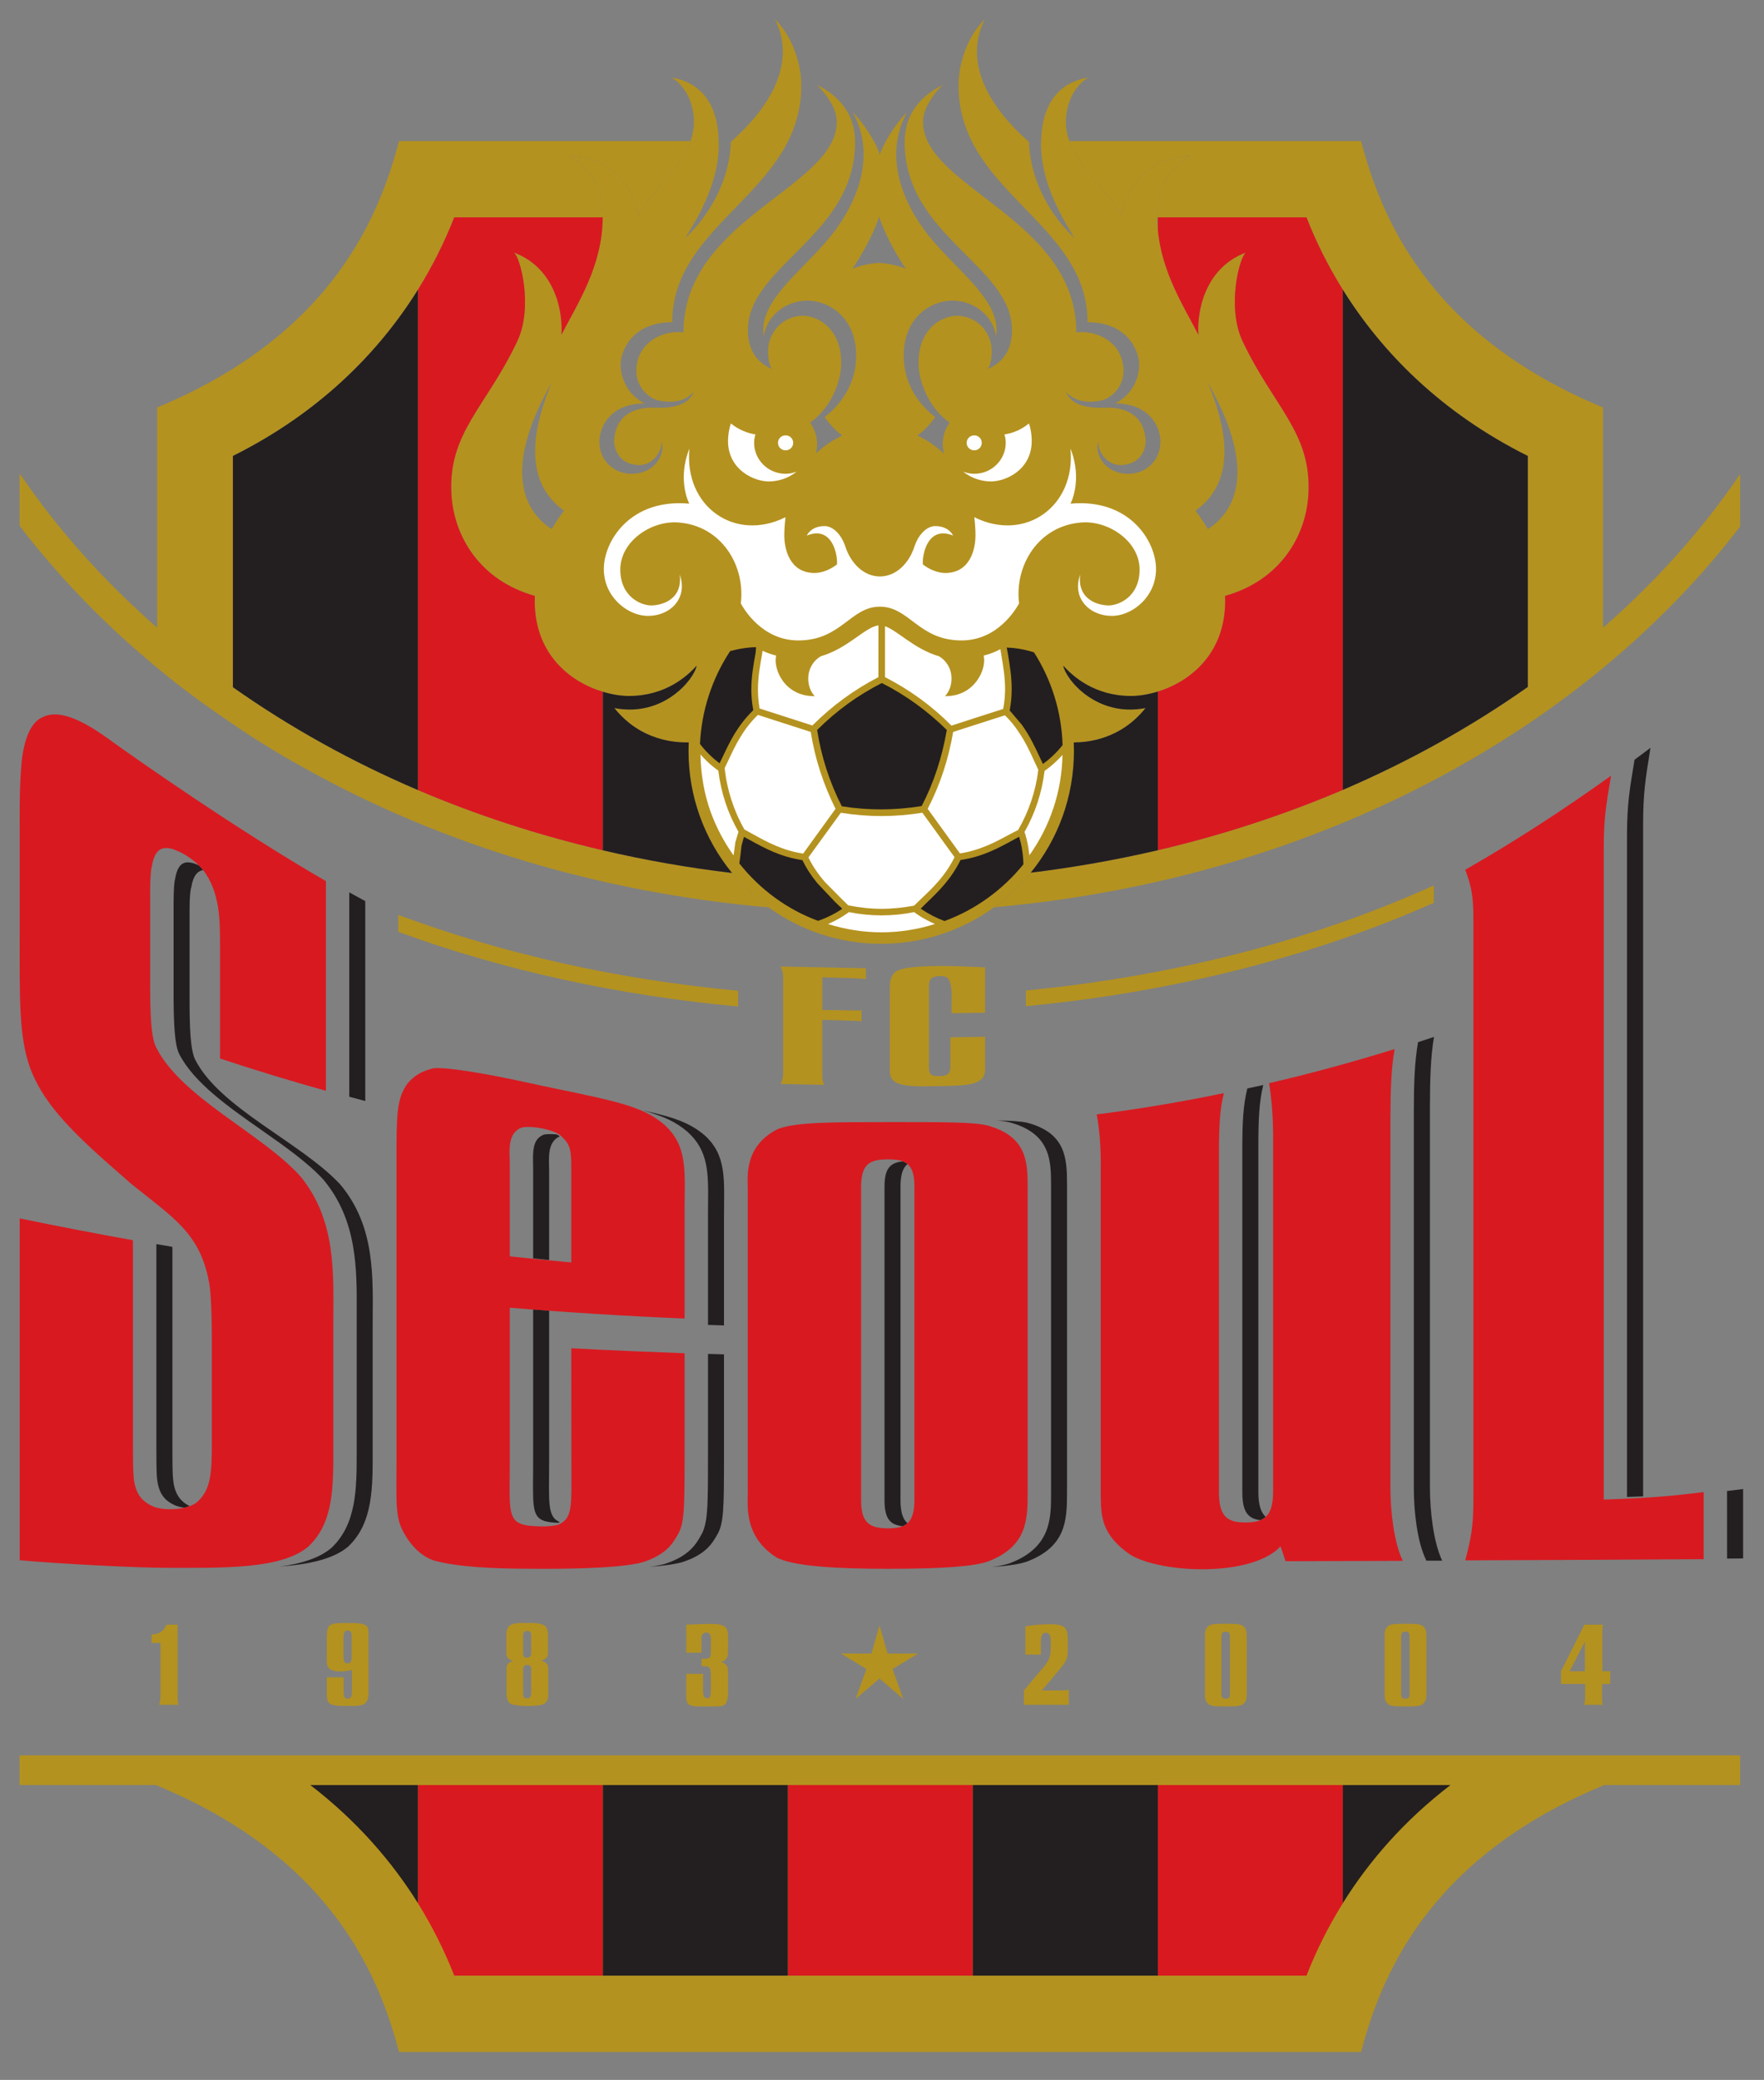 <?xml version="1.0" encoding="UTF-8"?>
<svg xmlns="http://www.w3.org/2000/svg" xmlns:xlink="http://www.w3.org/1999/xlink" width="828px" height="976px" viewBox="0 0 828 976" version="1.1">
<rect x="0" y="0" width="828" height="976" fill="#808080" stroke="none"/>
<g id="surface1">
<path style=" stroke:none;fill-rule:nonzero;fill:rgb(13.725%,12.157%,12.549%);fill-opacity:1;" d="M 818.195 731.297 L 818.195 698.738 C 815.5 699.102 813.051 699.379 810.645 699.668 L 810.672 731.367 C 813.16 731.367 815.676 731.297 818.195 731.297 "/>
<path style=" stroke:none;fill-rule:nonzero;fill:rgb(13.725%,12.157%,12.549%);fill-opacity:1;" d="M 771.25 536.809 L 771.25 386.727 C 771.25 372.285 772.371 365.426 774.711 350.918 C 772.184 352.852 769.695 354.676 767.211 356.508 L 767.172 356.895 C 764.805 371.043 763.773 377.516 763.695 391.469 L 763.695 702.461 C 766.422 702.391 768.91 702.242 771.25 702.168 Z M 771.25 536.809 "/>
<path style=" stroke:none;fill-rule:nonzero;fill:rgb(13.725%,12.157%,12.549%);fill-opacity:1;" d="M 171.457 422.871 C 168.859 421.426 166.328 420.051 163.938 418.734 L 163.938 514.645 C 166.457 515.32 168.926 515.988 171.457 516.664 Z M 171.457 422.871 "/>
<path style=" stroke:none;fill-rule:nonzero;fill:rgb(13.725%,12.157%,12.549%);fill-opacity:1;" d="M 93.363 406.102 C 92.512 405.738 91.68 405.387 90.812 405.098 C 88.598 404.457 86.918 404.527 85.617 405.355 C 83.965 406.355 82.824 408.695 82.234 412.281 L 82.234 412.387 L 82.199 412.445 C 81.836 413.473 81.516 417.129 81.477 422.973 L 81.477 468.328 C 81.516 486.898 82.887 492.094 84.062 494.469 C 90.926 508.004 107.078 519.297 122.625 530.207 C 133.734 537.996 144.238 545.344 151.812 553.555 C 167.711 572.578 167.547 595.648 167.438 616.02 L 167.438 680.676 C 167.438 698.422 167.453 715.133 155.562 726.363 C 149.891 731.164 141.484 733.742 131.488 735.109 C 144.887 734.09 156.367 731.68 163.359 725.809 C 175.297 714.586 174.961 697.707 174.926 679.465 L 174.926 621.43 C 174.977 599.91 176.469 575.523 159.527 555.613 C 141.102 535.98 103.438 520.133 91.68 497.395 C 90.152 494.402 89.016 488.277 88.984 471.344 L 88.984 426.887 C 88.984 420.98 89.355 417.383 89.805 416.301 C 90.637 411.008 92.676 408.719 95.383 408.281 C 94.746 407.52 94.07 406.793 93.363 406.102 "/>
<path style=" stroke:none;fill-rule:nonzero;fill:rgb(13.725%,12.157%,12.549%);fill-opacity:1;" d="M 81.266 694.348 C 80.918 691.332 80.918 684.496 80.918 678.664 L 80.918 585.09 C 78.418 584.641 75.895 584.227 73.398 583.809 L 73.398 678.188 C 73.398 683.5 73.398 690.746 73.734 693.926 C 74.566 701.566 77.84 704.477 82.473 706.535 C 83.711 706.957 85.105 707.309 86.613 707.492 C 87.445 707.273 88.258 707.051 88.984 706.758 C 84.785 704.547 81.992 701.309 81.266 694.348 "/>
<path style=" stroke:none;fill-rule:nonzero;fill:rgb(13.725%,12.157%,12.549%);fill-opacity:1;" d="M 255.414 532.383 C 250.793 534.027 250.188 538.637 250.188 543.316 C 250.188 544.156 250.188 545.125 250.219 545.949 L 250.254 548.23 L 250.254 590.516 C 252.801 590.801 255.285 591.027 257.754 591.281 L 257.754 549.387 C 257.719 543.711 256.676 535.98 262.742 533.223 C 262.277 532.867 261.77 532.566 261.238 532.324 C 259.07 532.129 257.004 532.129 255.414 532.383 "/>
<path style=" stroke:none;fill-rule:nonzero;fill:rgb(13.725%,12.157%,12.549%);fill-opacity:1;" d="M 257.754 686.449 L 257.754 614.992 C 255.289 614.793 252.801 614.605 250.254 614.406 L 250.254 686.195 L 250.219 692.934 C 250.188 694.801 250.188 696.559 250.188 698.074 C 250.188 711.801 251.277 714.141 262.023 714.586 C 262.297 714.457 262.535 714.367 262.742 714.234 C 256.793 711.801 257.719 704.93 257.754 686.449 "/>
<path style=" stroke:none;fill-rule:nonzero;fill:rgb(13.725%,12.157%,12.549%);fill-opacity:1;" d="M 332.324 682.629 C 332.324 707.816 332.324 715.387 328.695 721.004 L 328.52 721.391 C 326.52 724.727 323.258 730.27 312.066 733.867 C 310.176 734.418 307.688 734.895 304.637 735.273 C 310.812 734.828 316.473 734.094 320.191 733.066 C 331.488 729.445 334.426 723.926 336.363 720.652 C 339.801 715.227 339.828 708.078 339.828 682.828 L 339.828 635.539 C 337.312 635.484 334.809 635.395 332.324 635.324 Z M 332.324 682.629 "/>
<path style=" stroke:none;fill-rule:nonzero;fill:rgb(13.725%,12.157%,12.549%);fill-opacity:1;" d="M 332.352 565.273 L 332.324 571.016 L 332.324 621.727 C 334.809 621.793 337.312 621.855 339.824 621.98 L 339.824 571.523 C 339.844 553.977 341.383 542.168 330.574 532.609 C 323.883 526.973 316.492 524.234 301.594 521.066 C 311.547 523.727 317.367 526.52 322.777 531.168 C 332.625 540.062 332.531 550.609 332.352 565.273 "/>
<path style=" stroke:none;fill-rule:nonzero;fill:rgb(13.725%,12.157%,12.549%);fill-opacity:1;" d="M 493.363 556.258 L 493.363 700.695 C 493.363 712.699 493.312 726.23 473.938 733.574 C 471.898 734.25 469.113 734.895 465.531 735.348 C 473.539 734.766 478.766 733.93 482.004 732.781 C 500.293 725.848 500.84 713.633 500.84 700.602 L 500.84 555.672 C 500.84 543.391 500.246 531.582 482.004 526.809 C 479.004 526.168 474.418 525.84 467.633 525.805 C 470.219 525.969 472.285 526.258 473.875 526.641 C 493.312 531.875 493.328 544.801 493.363 556.258 "/>
<path style=" stroke:none;fill-rule:nonzero;fill:rgb(13.725%,12.157%,12.549%);fill-opacity:1;" d="M 415.184 556.574 L 415.184 704.203 C 415.219 712.953 418.012 715.555 423.73 716.191 C 424.551 715.848 425.355 715.359 425.961 714.789 C 423.797 712.918 422.707 709.609 422.68 704.203 C 422.68 662.465 422.66 595.836 422.68 556.539 C 422.707 551.184 423.797 548.074 425.961 546.207 C 425.312 545.68 424.582 545.258 423.797 544.965 C 417.945 545.602 415.25 548.105 415.184 556.574 "/>
<path style=" stroke:none;fill-rule:nonzero;fill:rgb(13.725%,12.157%,12.549%);fill-opacity:1;" d="M 590.656 700.473 L 590.656 537.449 C 590.656 525.492 591.031 516.734 592.969 509.137 C 590.461 509.68 587.961 510.281 585.461 510.758 L 585.43 510.996 C 583.57 518.367 583.133 526.773 583.133 538.766 L 583.133 700.637 C 583.23 709.867 586.066 712.699 591.672 713.34 C 592.598 712.953 593.418 712.438 594.102 711.801 C 591.91 709.805 590.707 706.375 590.656 700.473 "/>
<path style=" stroke:none;fill-rule:nonzero;fill:rgb(13.725%,12.157%,12.549%);fill-opacity:1;" d="M 669.539 732.355 L 676.949 732.355 C 672.77 723.543 671.223 708.805 671.18 698.168 L 671.18 519.715 C 671.211 505.953 671.562 495.566 673.102 486.578 C 670.582 487.379 668.066 488.215 665.59 489.043 L 665.59 489.207 C 663.992 498.219 663.633 508.711 663.633 521.672 L 663.633 698.422 C 663.633 709.008 665.18 723.414 669.363 732.004 Z M 669.539 732.355 "/>
<path style=" stroke:none;fill-rule:nonzero;fill:rgb(70.588%,57.255%,12.157%);fill-opacity:1;" d="M 406.457 454.348 L 406.457 459.414 C 402.988 459.031 393.805 458.805 385.957 458.609 L 385.957 473.91 C 392.293 474.039 402.062 474.234 404.387 474.105 L 404.387 479.207 C 402.062 478.977 392.293 478.695 385.957 478.57 L 385.957 504.605 C 385.957 505.922 386.176 507.367 386.773 509.066 L 366.426 508.66 C 367.238 507.086 367.594 505.48 367.594 504.223 L 367.594 458.551 C 367.602 456.812 367.199 455.102 366.426 453.547 Z M 406.457 454.348 "/>
<path style=" stroke:none;fill-rule:nonzero;fill:rgb(70.588%,57.255%,12.157%);fill-opacity:1;" d="M 462.387 453.926 L 462.387 475.219 L 446.672 475.477 L 446.672 470.316 C 446.672 467.012 447.145 459.281 443.559 458.254 C 442.383 457.91 440.191 457.871 438.426 458.441 C 435.684 459.441 436.027 462.133 436.027 464.418 L 436.027 498.16 C 436.027 501.402 435.684 504.031 437.992 504.672 C 439.035 505.059 442.383 505.125 443.766 504.602 C 446.445 503.703 446.094 501.621 446.094 497.836 L 446.094 486.773 L 462.387 486.516 L 462.387 499.922 C 462.387 502.773 462.613 505.531 459.469 507.266 C 456.344 509.062 452.332 509.484 441.324 509.641 L 436.41 509.738 C 424.133 509.934 417.668 509.062 417.668 502.809 L 417.668 463.133 C 417.668 462.352 417.457 457.453 421.262 455.496 C 426.926 452.676 446.672 453.32 451.27 453.469 Z M 462.387 453.926 "/>
<path style=" stroke:none;fill-rule:nonzero;fill:rgb(70.588%,57.255%,12.157%);fill-opacity:1;" d="M 186.938 429.324 L 186.938 437.277 C 236.262 455.301 289.797 467.051 346.453 472.305 L 346.453 464.93 C 289.699 459.609 236.16 447.605 186.938 429.324 "/>
<path style=" stroke:none;fill-rule:nonzero;fill:rgb(70.588%,57.255%,12.157%);fill-opacity:1;" d="M 481.555 464.801 L 481.555 472.148 C 551.035 465.531 616.016 448.953 673.023 423.641 L 673.023 415.496 C 616.273 441.188 551.266 458.035 481.555 464.801 "/>
<path style=" stroke:none;fill-rule:nonzero;fill:rgb(70.588%,57.255%,12.157%);fill-opacity:1;" d="M 78.16 762.383 L 83.371 762.383 L 83.371 795.91 C 83.371 797.633 83.371 798.691 83.773 799.973 L 74.66 799.973 C 75.172 798.598 75.336 797.633 75.336 795.91 L 75.336 770.941 L 71.145 770.941 L 71.145 767.066 C 74.387 766.613 76.215 766.426 78.16 762.383 "/>
<path style=" stroke:none;fill-rule:nonzero;fill:rgb(70.588%,57.255%,12.157%);fill-opacity:1;" d="M 165.078 777.648 L 165.078 769.281 C 165.078 766.812 165.078 765.973 164.227 765.367 C 163.586 764.945 162.766 765.148 162.355 765.305 C 161.438 765.691 161.211 766.746 161.211 769.191 L 161.211 775.316 C 161.211 776.117 161.211 778.363 161.277 778.645 C 161.547 780.41 162.621 780.758 163.695 780.504 C 164.48 780.32 165.078 779.551 165.078 777.648 M 153.395 787.082 L 161.277 787.082 L 161.277 791.062 C 161.277 794.176 161.18 796.422 162.254 796.957 C 162.875 797.215 163.578 797.195 164.18 796.898 C 165.316 796.352 165.234 793.789 165.234 791.598 L 165.234 783.559 C 163.012 784.355 157.316 784.934 154.941 783.297 C 153.559 782.367 153.395 780.613 153.395 779.133 L 153.395 769.281 C 153.395 766.336 153.512 764.371 154.344 763.188 C 155.562 761.379 160.637 761.641 162.016 761.641 L 164.711 761.641 C 166.281 761.641 170.789 761.547 172.168 763.113 C 173.133 764.18 172.957 765.844 172.957 768.863 L 172.957 793.172 C 172.957 794.613 173.16 797.535 171.574 799.148 C 169.855 800.844 165.234 800.484 163.426 800.484 L 160.973 800.484 C 159.172 800.484 155.66 800.395 154.344 799.016 C 153.289 797.891 153.395 796.039 153.395 792.984 Z M 153.395 787.082 "/>
<path style=" stroke:none;fill-rule:nonzero;fill:rgb(70.588%,57.255%,12.157%);fill-opacity:1;" d="M 245.535 783.812 L 245.535 794.078 C 245.535 795.418 245.469 796.223 246.465 796.828 C 246.836 797.027 247.848 797.027 248.242 796.828 C 249.402 796.262 249.348 794.996 249.348 793.949 L 249.348 783.746 C 249.348 782.66 249.348 781.855 248.32 781.402 C 247.699 781.051 246.703 781.246 246.32 781.531 C 245.422 782.148 245.535 782.973 245.535 783.812 M 245.535 767.906 L 245.535 774.961 C 245.535 776.336 245.469 777.141 246.465 777.742 C 246.836 777.91 247.848 777.91 248.242 777.742 C 249.402 777.211 249.348 775.914 249.348 774.855 L 249.348 767.777 C 249.348 766.742 249.348 765.973 248.32 765.492 C 247.699 765.168 246.703 765.305 246.32 765.656 C 245.422 766.266 245.535 767.066 245.535 767.906 M 254.035 779.191 C 256.891 780.316 257.371 781.02 257.371 783.973 L 257.371 792.863 C 257.371 795.418 257.691 798.25 255.289 799.566 C 252.832 800.883 242.117 800.844 239.629 799.465 C 237.527 798.121 237.754 794.871 237.754 792.66 L 237.754 784.672 C 237.754 781.762 237.527 780.609 240.801 779.316 C 237.883 778.613 237.707 777.211 237.707 774.449 L 237.707 769.09 C 237.707 767.156 237.527 764.395 238.91 763.113 C 240.609 761.379 244.605 761.613 246.621 761.613 L 247.848 761.613 C 249.082 761.613 254.273 761.359 256.102 763.207 C 257.453 764.688 257.211 767.832 257.211 769.348 L 257.211 774.801 C 257.211 777.395 256.969 778.387 254.035 779.191 "/>
<path style=" stroke:none;fill-rule:nonzero;fill:rgb(70.588%,57.255%,12.157%);fill-opacity:1;" d="M 338.387 779.867 C 341.273 780.926 341.723 781.855 341.723 784.934 L 341.723 792.984 C 341.723 794.336 341.887 798.25 340.359 799.754 C 339.145 800.844 337.582 800.75 334.312 800.75 L 328.84 800.75 C 326.148 800.75 323.934 800.648 322.938 799.492 C 321.945 798.305 322.125 795.969 322.125 793.555 L 322.125 785.48 L 330.012 785.48 L 330.012 791.062 C 330.012 793.922 329.855 796.039 331.074 796.738 C 331.395 796.957 332.02 797.086 332.773 796.738 C 333.785 796.164 333.656 794.078 333.656 791.379 L 333.656 787.016 C 333.656 784.91 333.785 783.266 332.629 782.238 C 332.176 781.914 331.184 781.855 329.293 781.855 L 329.293 778.387 C 330.734 778.387 332.418 778.492 333.156 777.742 C 333.785 777.105 333.656 775.637 333.656 773.16 L 333.656 768.605 C 333.656 767.672 333.477 766.902 332.562 766.266 C 332.176 766.043 331.184 765.973 330.578 766.266 C 329.082 767.035 329.262 768.094 329.262 769.695 L 329.262 775.508 L 322.152 775.508 L 322.152 762.383 C 322.152 762.383 330.094 762.055 330.98 762.055 C 334.73 762.055 338.93 761.742 340.715 763.824 C 341.902 765.273 341.723 767.488 341.723 769.918 L 341.723 774.324 C 341.723 776.535 341.656 777.648 340.395 778.914 C 339.848 779.445 339.141 779.781 338.387 779.867 "/>
<path style=" stroke:none;fill-rule:nonzero;fill:rgb(70.588%,57.255%,12.157%);fill-opacity:1;" d="M 489.062 793.246 L 495.938 793.246 C 498.668 793.246 499.57 793.246 501.668 792.984 L 501.668 799.973 L 480.609 799.973 L 480.609 793.277 L 487.875 784.617 C 490.984 781.02 492.512 779.301 492.988 776.336 C 493.23 774.734 493.406 769.5 493.008 767.961 C 492.789 767.234 492.527 766.59 491.551 766.266 C 490.934 766.043 490.246 766.141 489.715 766.52 C 488.422 767.488 488.582 770.371 488.582 773.031 L 488.582 776.43 L 481.316 776.43 L 481.316 763.113 C 483.48 762.77 487.734 762.289 489.785 762.254 C 493.898 762.129 498.012 761.961 499.809 763.828 C 501.23 765.199 501.184 768.414 501.184 770.211 L 501.184 773.359 C 501.184 779.133 500.848 779.133 495.605 785.48 Z M 489.062 793.246 "/>
<path style=" stroke:none;fill-rule:nonzero;fill:rgb(70.588%,57.255%,12.157%);fill-opacity:1;" d="M 577.328 768.188 C 577.328 766.426 577.023 765.66 575.402 765.66 C 573.699 765.66 573.312 766.426 573.312 768.188 L 573.312 794.598 C 573.312 796.355 573.699 797.125 575.402 797.125 C 577.023 797.125 577.328 796.355 577.328 794.598 Z M 585.188 793.848 C 585.188 796.957 585.105 797.891 584.047 799.148 C 582.875 800.523 581.086 800.754 575.352 800.754 C 570.207 800.754 568.441 800.523 567.418 799.824 C 565.41 798.305 565.59 796.133 565.59 793.848 L 565.59 768.863 C 565.59 766.59 565.41 764.371 567.418 762.898 C 568.441 762.133 570.207 761.961 575.352 761.961 C 581.086 761.961 582.875 762.133 584.047 763.535 C 585.105 764.781 585.188 765.82 585.188 768.863 Z M 585.188 793.848 "/>
<path style=" stroke:none;fill-rule:nonzero;fill:rgb(70.588%,57.255%,12.157%);fill-opacity:1;" d="M 661.633 768.188 C 661.633 766.426 661.34 765.66 659.723 765.66 C 658.02 765.66 657.684 766.426 657.684 768.188 L 657.684 794.598 C 657.684 796.355 658.02 797.125 659.723 797.125 C 661.34 797.125 661.633 796.355 661.633 794.598 Z M 669.539 793.848 C 669.539 796.957 669.461 797.891 668.34 799.148 C 667.234 800.523 665.434 800.754 659.723 800.754 C 654.543 800.754 652.793 800.523 651.77 799.824 C 649.73 798.305 649.938 796.133 649.938 793.848 L 649.938 768.863 C 649.938 766.59 649.73 764.371 651.77 762.898 C 652.793 762.133 654.543 761.961 659.723 761.961 C 665.434 761.961 667.234 762.133 668.34 763.535 C 669.461 764.781 669.539 765.82 669.539 768.863 Z M 669.539 793.848 "/>
<path style=" stroke:none;fill-rule:nonzero;fill:rgb(70.588%,57.255%,12.157%);fill-opacity:1;" d="M 736.781 784.234 L 743.953 784.234 L 743.953 770.305 Z M 743.66 762.383 L 752.465 762.383 C 752.168 763.465 752.117 764.27 752.117 765.59 L 752.117 784.234 L 755.82 784.234 L 755.82 790.191 L 751.984 790.191 L 751.984 796.898 C 751.984 797.891 751.934 798.789 752.246 799.973 L 743.52 799.973 C 743.918 798.949 744.047 797.891 744.047 796.738 L 744.047 790.191 L 732.727 790.191 L 732.727 784.234 Z M 743.66 762.383 "/>
<path style=" stroke:none;fill-rule:nonzero;fill:rgb(70.588%,57.255%,12.157%);fill-opacity:1;" d="M 401.617 797.191 L 412.844 787.664 L 423.977 797.191 L 418.969 783.207 L 430.969 775.898 L 416.625 775.953 L 412.844 762.77 L 409.039 775.953 L 394.73 775.898 L 406.684 783.207 Z M 401.617 797.191 "/>
<path style=" stroke:none;fill-rule:nonzero;fill:rgb(70.588%,57.255%,12.157%);fill-opacity:1;" d="M 9.203 823.715 L 9.203 837.645 L 73.762 837.645 L 73.762 837.898 C 157.426 872.539 178.449 929.574 187.309 962.898 L 638.844 962.898 C 647.727 929.574 668.723 872.539 752.418 837.898 L 752.418 837.645 L 816.805 837.645 L 816.805 823.715 Z M 9.203 823.715 "/>
<path style=" stroke:none;fill-rule:nonzero;fill:rgb(85.098%,9.804%,12.549%);fill-opacity:1;" d="M 799.688 731.656 L 799.688 700.156 C 783.301 702.207 773.781 702.938 752.785 703.688 L 752.785 397.66 C 752.785 384.027 753.91 377.551 756.207 364.008 C 733.027 380.625 710.855 394.902 687.766 408.148 C 690.473 415.43 691.598 419.957 691.598 431.113 L 691.598 704.035 C 691.582 716.32 690.473 722 687.766 732.203 C 725.75 732.078 761.98 731.879 799.688 731.656 "/>
<path style=" stroke:none;fill-rule:nonzero;fill:rgb(85.098%,9.804%,12.549%);fill-opacity:1;" d="M 14.172 501.273 C 19.836 516.148 30.617 528.543 54.34 549.168 C 56.824 551.379 59.199 553.465 61.605 555.547 C 81.688 571.688 94.145 578.871 98.258 602.418 C 98.977 606.875 99.43 616.621 99.43 626.891 L 99.43 675.48 C 99.43 690.211 99.43 699.152 92.109 705.184 C 91.293 705.793 90.188 706.309 88.98 706.758 C 88.203 707.051 87.414 707.297 86.609 707.496 C 81.957 708.555 76.039 708.492 72.078 707.02 C 66.98 704.734 63.609 701.477 62.773 693.512 C 62.438 690.395 62.406 683.5 62.406 677.516 L 62.406 581.98 C 44.645 578.793 26.922 575.379 9.246 571.742 L 9.246 732.133 C 26.926 733.777 63.051 735.66 77.457 735.695 C 104.512 735.73 132.207 736.523 144.848 725.625 C 156.816 714.27 156.473 697.141 156.461 678.574 L 156.461 619.73 C 156.492 597.734 157.938 572.707 141.035 552.016 C 122.621 531.652 84.957 515.031 73.215 491.328 C 71.66 488.219 70.523 481.859 70.484 464.16 L 70.484 417.641 C 70.484 411.461 70.906 407.641 71.293 406.508 C 72.555 398.395 76.246 396.984 80.914 398.395 C 85.824 400 90.332 403.109 93.359 406.102 C 94.066 406.793 94.742 407.52 95.379 408.281 C 95.418 408.336 95.523 408.441 95.559 408.535 C 103.215 418.934 103.277 431.473 103.277 443.379 L 103.277 496.719 C 119.723 502.16 136.293 507.207 152.98 511.859 L 152.98 413.473 C 111.102 389.254 63.688 355.996 50.488 346.438 C 37.492 337.039 26.926 332.93 20.074 336.516 C 14.797 338.637 11.32 346.113 10.133 357.695 C 9.09 369.363 9.246 381.594 9.246 386.949 L 9.246 437.145 C 9.238 469.809 8.848 486.262 14.172 501.273 "/>
<path style=" stroke:none;fill-rule:nonzero;fill:rgb(85.098%,9.804%,12.549%);fill-opacity:1;" d="M 245.082 529.055 C 249.207 528.277 257 529.566 261.234 531.652 C 261.809 531.906 262.34 532.223 262.738 532.516 L 262.738 532.551 C 268.195 537.047 268.148 540.156 268.148 549.551 L 268.148 592.402 C 258.328 591.539 249.043 590.609 239.289 589.551 L 239.289 545.93 C 239.227 539.824 238.074 531.457 245.082 529.055 M 187.664 715.039 C 188.859 718.73 194.145 729.023 203.441 732.203 C 214.828 735.496 233.723 736.117 247.746 736.133 C 249.734 736.172 251.594 736.172 253.547 736.172 C 258.621 736.172 289.945 736.371 301.703 733.066 C 313.027 729.445 315.945 723.852 317.887 720.527 C 321.336 715.133 321.336 707.914 321.336 682.48 L 321.336 635.012 C 303.32 634.336 286.098 633.66 268.148 632.668 C 268.148 644.336 268.195 676.547 268.195 687.711 C 268.195 706.027 268.914 711.922 262.738 715.172 C 262.512 715.297 262.27 715.402 262.02 715.48 C 260.414 716.031 256.645 716.32 254.305 716.285 C 237.461 715.996 239.227 712.625 239.289 686.812 L 239.289 613.641 C 266.602 615.883 293.957 617.586 321.336 618.746 L 321.336 567.703 C 321.383 549.934 322.922 537.965 312.094 528.02 C 302.586 519.719 291.672 517.176 259.68 510.613 C 255.508 509.738 251.504 508.91 247.391 507.98 C 225.793 503.266 208.91 500.668 203.441 501.309 C 197.586 502.719 194.605 504.77 191.492 508.168 C 186.074 515.383 186.117 523.117 186.117 545.289 L 186.117 685.977 C 186.074 702.301 185.715 708.809 187.664 715.039 "/>
<path style=" stroke:none;fill-rule:nonzero;fill:rgb(85.098%,9.804%,12.549%);fill-opacity:1;" d="M 416.867 544.027 C 419.625 544.027 421.906 544.25 423.797 544.961 C 424.617 545.285 425.355 545.695 425.961 546.207 C 428.062 548.012 429.207 551.09 429.219 556.48 L 429.219 704.199 C 429.168 709.684 428.062 712.914 425.961 714.785 C 425.305 715.379 424.551 715.855 423.73 716.191 C 421.855 716.961 419.598 717.18 416.867 717.18 C 408.305 717.125 404.258 714.805 404.199 704.199 L 404.199 556.516 C 404.309 546.055 408.352 544.062 416.867 544.027 M 350.992 700.508 C 350.98 707.18 349.418 720.941 364.117 730.633 C 372.133 735.219 394.672 736.168 416.867 736.168 C 443.555 736.168 457.273 734.926 463.531 732.809 C 481.812 725.883 482.375 713.727 482.375 700.82 L 482.375 556.93 C 482.375 544.797 481.766 533.223 463.531 528.145 C 457.215 526.547 443.402 526.516 416.867 526.547 C 394.543 526.641 372.039 526.188 364.117 530.297 C 349.391 538.453 350.98 551.82 350.992 557.539 Z M 350.992 700.508 "/>
<path style=" stroke:none;fill-rule:nonzero;fill:rgb(85.098%,9.804%,12.549%);fill-opacity:1;" d="M 516.68 701.785 C 516.715 712.055 517.375 720.434 530.527 729.539 C 545.41 738.512 587.801 740.059 601.066 725.625 C 601.77 727.766 602.473 729.855 603.195 731.949 C 603.262 732.172 603.34 732.359 603.406 732.594 L 607.945 732.594 C 624.98 732.516 641.391 732.461 658.457 732.426 C 654.238 723.73 652.727 709.195 652.645 698.738 L 652.645 524.176 C 652.699 510.863 653.066 500.926 654.621 492.293 C 634.605 498.477 615.535 503.684 595.691 508.293 C 596.801 514.965 597.586 523.793 597.586 533.062 L 597.586 700.285 C 597.535 706.18 596.387 709.699 594.102 711.801 C 593.391 712.453 592.566 712.973 591.672 713.34 C 589.824 714.141 587.547 714.402 584.883 714.418 C 577.023 714.496 572.262 712.461 572.16 700.82 L 572.16 540.406 C 572.195 528.824 572.566 520.297 574.473 512.953 C 554.707 517.059 534.793 520.391 514.77 522.953 C 515.953 528.891 516.648 536.785 516.68 545.125 Z M 516.68 701.785 "/>
<path style=" stroke:none;fill-rule:nonzero;fill:rgb(85.098%,9.804%,12.549%);fill-opacity:1;" d="M 369.809 927.074 L 456.613 927.074 L 456.613 837.645 L 369.809 837.645 Z M 369.809 927.074 "/>
<path style=" stroke:none;fill-rule:nonzero;fill:rgb(85.098%,9.804%,12.549%);fill-opacity:1;" d="M 196.172 837.645 L 196.172 893.074 C 203.234 904.48 208.859 915.938 213.227 927.074 L 282.965 927.074 L 282.965 837.645 Z M 196.172 837.645 "/>
<path style=" stroke:none;fill-rule:nonzero;fill:rgb(85.098%,9.804%,12.549%);fill-opacity:1;" d="M 543.484 837.645 L 543.484 927.074 L 613.262 927.074 C 617.559 915.938 623.234 904.48 630.309 893.074 L 630.309 837.645 Z M 543.484 837.645 "/>
<path style=" stroke:none;fill-rule:nonzero;fill:rgb(70.588%,57.255%,12.157%);fill-opacity:1;" d="M 65.023 305.945 C 69.656 309.992 74.371 313.938 79.164 317.789 C 88.504 325.27 98.242 332.32 108.203 339.051 L 109.32 339.824 C 111.824 341.523 114.375 343.223 116.926 344.887 C 117.883 345.504 118.863 346.113 119.832 346.754 C 123.707 349.16 127.562 351.594 131.523 353.934 C 131.879 354.164 132.242 354.383 132.609 354.574 C 136.066 356.605 139.555 358.586 143.066 360.516 C 207.496 396.508 281.957 418.898 360.762 425.789 C 354.367 421.18 348.602 415.754 343.613 409.652 C 323.215 407.234 302.969 403.684 282.965 399.012 C 252.844 391.977 223.77 382.52 196.172 370.75 C 165.188 357.496 136.109 341.359 109.32 322.473 L 109.32 213.957 C 150.125 193.613 177.977 165.133 196.172 135.941 C 202.879 125.16 208.59 113.793 213.227 101.977 L 282.891 101.977 L 282.891 101.844 C 282.891 86.547 276.301 77.66 267.297 73.348 C 288.953 73.387 298.43 90.773 299.25 101.355 C 306.949 88.906 319.57 78.52 324.105 66.203 L 187.309 66.203 C 178.449 99.504 157.426 156.531 73.762 191.203 L 73.762 294.555 C 48.406 272.332 26.754 248.051 9.203 222.129 L 9.203 246.699 C 25.246 267.684 43.863 287.539 65.023 305.945 "/>
<path style=" stroke:none;fill-rule:nonzero;fill:rgb(70.588%,57.255%,12.157%);fill-opacity:1;" d="M 752.418 294.594 L 752.418 191.207 C 668.723 156.531 647.727 99.504 638.844 66.207 L 501.969 66.207 C 506.453 78.52 519.086 88.906 526.805 101.355 C 527.637 90.773 537.184 73.387 558.773 73.348 C 549.77 77.66 543.164 86.547 543.164 101.844 L 543.164 101.977 L 613.258 101.977 C 617.559 113.113 623.234 124.59 630.305 135.941 C 648.5 165.133 676.324 193.613 717.133 213.957 L 717.133 322.344 C 690.363 341.207 661.23 357.402 630.305 370.656 C 602.672 382.43 573.625 391.918 543.48 398.977 C 523.797 403.551 503.879 407.062 483.82 409.504 C 478.828 415.648 473.047 421.105 466.625 425.734 C 542.793 418.957 614.879 397.625 677.734 363.566 C 702.344 350.254 725.598 334.977 747.078 317.789 C 751.75 314.066 756.336 310.238 760.836 306.309 C 782.062 287.891 800.742 268.035 816.805 247.027 L 816.805 222.48 C 799.27 248.309 777.68 272.531 752.418 294.594 "/>
<path style=" stroke:none;fill-rule:nonzero;fill:rgb(70.588%,57.255%,12.157%);fill-opacity:1;" d="M 566.934 248.309 C 566.934 248.309 564.676 244.176 561.109 239.648 C 572.371 231.66 582.234 215.336 566.695 179.086 C 592.391 223.961 577.164 241.73 566.934 248.309 M 412.668 123.402 C 409.727 123.402 403.539 124.59 400.051 126.129 C 404.34 120.129 410.355 109.164 412.668 101.613 C 414.922 109.164 420.984 120.129 425.234 126.129 C 421.789 124.59 415.582 123.402 412.668 123.402 M 258.984 248.309 C 248.785 241.73 233.516 223.961 259.223 179.086 C 243.668 215.336 253.582 231.66 264.789 239.648 C 261.234 244.176 258.984 248.309 258.984 248.309 M 583.23 160.062 C 575.73 144.219 581.703 120.805 584.801 118.488 C 564.766 126.035 561.766 147.555 562.523 157.113 C 555.816 144.059 545.297 127.918 543.48 107.812 C 543.285 105.875 543.176 103.926 543.16 101.98 L 543.16 101.844 C 543.16 86.547 549.77 77.664 558.77 73.352 C 537.18 73.387 527.633 90.773 526.805 101.355 C 519.082 88.906 506.449 78.523 501.969 66.207 C 501.039 63.664 500.434 61.07 500.316 58.348 C 500.113 54.246 501.008 42.473 510.828 36.371 C 497.5 38.68 491.961 47.41 489.84 56.488 C 489.445 58.312 489.094 60.18 488.965 61.969 C 488.816 63.375 488.734 64.789 488.727 66.207 C 488.652 67.094 488.633 67.984 488.672 68.871 C 488.965 81.828 494.191 93.66 498.668 101.98 C 501.039 106.367 503.258 109.734 504.363 111.727 C 501.227 108.73 498.355 105.469 495.781 101.98 C 488.066 91.449 483.379 79.07 482.996 66.625 C 482.824 66.496 482.711 66.332 482.547 66.207 C 481.074 64.926 479.691 63.613 478.34 62.332 C 476.441 60.457 474.617 58.508 472.875 56.488 C 456.422 37.523 456.004 20.852 462.398 8.883 C 462.371 8.988 462.309 9.047 462.258 9.113 C 456.832 14.305 453.387 21.395 451.559 28.324 C 450.492 32.168 449.945 36.133 449.926 40.121 C 449.926 90.223 510.492 104.316 510.492 151.172 C 530.73 151.301 534.902 166.344 534.738 171.445 C 534.566 177.289 531.805 185.043 523.461 189.32 C 538.863 189.32 544.703 199.484 544.703 207.414 C 544.703 215.973 537.949 222.332 529.738 222.332 C 517.719 222.332 513.488 211.902 515.652 207.125 C 514.992 211.102 519.199 218.535 526.414 218.223 C 535.848 217.805 537.922 210.199 537.727 206.707 C 537.035 193.617 526.637 190.984 518.637 191.309 C 511.109 191.59 503.031 190.566 500.316 183.797 C 505.152 189.414 512.652 188.84 516.949 187.934 C 520.816 187.164 528.387 181.805 527.25 171.973 C 525.742 158.629 512.207 154.832 505.215 156.02 C 505.215 102.637 433.262 88.082 433.262 57.195 C 433.262 49.203 440.727 41.598 442.461 39.863 C 426.891 47.727 424.633 59.352 424.633 66.684 C 424.633 110.758 475.008 124.59 475.008 154.934 C 475.008 167.441 467.473 171.352 463.637 173.215 C 464.988 171.32 465.527 167.641 465.5 164.68 C 465.398 155.926 458.973 149.191 450.867 148.262 C 442.141 147.297 429.953 154.832 431.27 172.637 C 431.75 178.992 435.469 191.023 445.738 198.301 C 443.625 201.293 442.496 204.871 442.512 208.535 C 442.512 210.074 442.738 211.484 443.086 212.898 C 439.434 209.398 435.238 206.516 430.656 204.367 C 435.363 201.059 438.965 195.738 438.965 195.738 C 432.504 190.691 424.176 181.332 424.176 166.895 C 424.176 148.262 437.91 140.402 448.445 141.102 C 458.184 141.773 466.395 148.773 467.566 158.012 C 470.086 142.359 452.266 129.395 438.855 114.133 C 424.176 97.41 414.156 73.992 425.703 52.766 C 421.5 56.59 414.797 66.625 412.996 72.621 C 411.23 66.625 404.496 56.59 400.328 52.766 C 411.883 73.992 401.871 97.41 387.145 114.133 C 373.75 129.395 355.945 142.359 358.5 158.012 C 359.668 148.773 367.832 141.773 377.566 141.102 C 388.105 140.402 401.871 148.262 401.871 166.895 C 401.871 181.332 393.5 190.691 387.082 195.738 C 387.082 195.738 390.691 201.059 395.336 204.367 C 390.77 206.527 386.578 209.406 382.926 212.898 C 383.297 211.484 383.535 210.074 383.535 208.535 C 383.539 204.863 382.395 201.285 380.262 198.301 C 390.555 191.023 394.285 178.992 394.742 172.637 C 396.047 154.832 383.871 147.297 375.16 148.262 C 367.047 149.191 360.664 155.926 360.52 164.68 C 360.484 167.641 361.016 171.32 362.348 173.215 C 358.543 171.352 351.055 167.441 351.055 154.934 C 351.055 124.59 401.367 110.758 401.367 66.684 C 401.367 59.352 399.129 47.727 383.562 39.863 C 385.281 41.598 392.758 49.203 392.758 57.195 C 392.758 88.082 320.82 102.637 320.82 156.02 C 313.828 154.832 300.32 158.629 298.781 171.973 C 297.656 181.805 305.273 187.164 309.066 187.934 C 313.406 188.84 320.883 189.414 325.695 183.797 C 323.016 190.566 314.918 191.59 307.348 191.309 C 299.422 190.984 288.996 193.617 288.309 206.707 C 288.133 210.199 290.227 217.805 299.617 218.223 C 306.836 218.535 311.066 211.102 310.375 207.125 C 312.527 211.902 308.309 222.332 296.324 222.332 C 288.098 222.332 281.344 215.973 281.344 207.414 C 281.344 199.484 287.203 189.32 302.566 189.32 C 294.258 185.043 291.48 177.289 291.285 171.445 C 291.129 166.344 295.281 151.301 315.543 151.172 C 315.543 104.316 376.125 90.223 376.125 40.121 C 376.098 36.133 375.543 32.164 374.469 28.324 C 372.656 21.453 369.195 14.473 363.934 9.242 C 363.836 9.141 363.738 9.008 363.629 8.883 C 370.027 20.852 369.559 37.523 353.105 56.488 C 350.562 59.391 347.867 62.152 345.023 64.762 C 344.512 65.238 344.031 65.691 343.5 66.207 C 343.336 66.332 343.195 66.496 343.035 66.625 C 342.684 79.07 337.949 91.449 330.266 101.98 C 327.691 105.469 324.824 108.73 321.691 111.727 C 322.777 109.734 324.977 106.367 327.395 101.98 C 331.871 93.66 337.082 81.828 337.375 68.871 C 337.387 68.031 337.312 67.102 337.312 66.207 C 337.246 63.539 337.055 60.816 336.523 57.996 C 336.406 57.484 336.316 56.996 336.184 56.488 C 334.051 47.41 328.535 38.68 315.254 36.371 C 325.055 42.473 325.906 54.246 325.742 58.348 C 325.586 61.07 324.977 63.664 324.102 66.207 C 319.57 78.523 306.945 88.906 299.25 101.355 C 298.426 90.773 288.949 73.387 267.293 73.352 C 276.297 77.664 282.887 86.547 282.887 101.844 L 282.887 101.98 C 282.855 124.844 270.859 142.836 263.508 157.113 C 264.293 147.555 261.324 126.035 241.215 118.488 C 244.359 120.805 250.312 144.219 242.832 160.062 C 228.062 191.309 210.16 203.082 211.91 232.246 C 213.082 251.289 224.871 272.277 251.031 279.625 C 249.926 306.242 267.266 319.934 282.961 324.613 C 287.285 325.91 291.465 326.586 295.156 326.586 C 312.512 326.586 322.633 317.211 327.012 312.363 C 325.871 318.688 311.453 336.75 288.371 332.258 C 300.867 347.902 317.445 348.488 323.293 348.395 C 323.242 349.711 323.191 351.047 323.191 352.434 C 323.152 373.301 330.371 393.527 343.613 409.656 C 348.602 415.758 354.367 421.18 360.758 425.793 C 376.145 436.93 394.66 442.914 413.656 442.887 C 432.68 442.906 451.219 436.902 466.621 425.738 C 473.043 421.105 478.824 415.648 483.816 409.508 C 496.965 393.395 504.129 373.23 504.094 352.434 C 504.094 351.047 504.059 349.73 504.008 348.395 C 510.684 348.359 526 346.918 537.691 332.258 C 514.594 336.75 500.188 318.688 499.066 312.363 C 503.461 317.211 513.57 326.586 530.934 326.586 C 534.695 326.586 539.035 325.875 543.48 324.523 C 559.07 319.715 576.109 305.984 575.035 279.625 C 601.191 272.277 612.98 251.289 614.137 232.246 C 615.855 203.082 598.004 191.309 583.23 160.062 "/>
<path style=" stroke:none;fill-rule:nonzero;fill:rgb(85.098%,9.804%,12.549%);fill-opacity:1;" d="M 251.035 279.625 C 224.875 272.277 213.082 251.289 211.91 232.246 C 210.164 203.082 228.066 191.309 242.836 160.062 C 250.312 144.219 244.359 120.805 241.219 118.492 C 261.324 126.035 264.297 147.555 263.512 157.113 C 270.859 142.836 282.855 124.844 282.891 101.98 L 213.227 101.98 C 208.586 113.793 202.879 125.164 196.172 135.941 L 196.172 370.75 C 223.77 382.523 252.844 391.98 282.965 399.012 L 282.965 324.613 C 267.27 319.934 249.93 306.242 251.035 279.625 "/>
<path style=" stroke:none;fill-rule:nonzero;fill:rgb(85.098%,9.804%,12.549%);fill-opacity:1;" d="M 562.523 157.113 C 561.77 147.551 564.77 126.035 584.801 118.488 C 581.707 120.805 575.734 144.219 583.23 160.062 C 598.004 191.309 615.855 203.082 614.137 232.242 C 612.984 251.289 601.191 272.273 575.035 279.625 C 576.109 305.98 559.074 319.711 543.48 324.523 L 543.48 398.977 C 573.625 391.922 602.672 382.434 630.305 370.66 L 630.305 135.941 C 623.234 124.59 617.555 113.113 613.258 101.977 L 543.48 101.977 L 543.48 107.812 C 545.297 127.918 555.816 144.059 562.523 157.113 "/>
<path style=" stroke:none;fill-rule:nonzero;fill:rgb(100%,100%,100%);fill-opacity:1;" d="M 368.766 211.328 C 370.723 211.328 372.32 209.758 372.32 207.801 C 372.32 205.863 370.723 204.289 368.766 204.289 C 367.824 204.273 366.914 204.633 366.238 205.293 C 365.562 205.953 365.18 206.855 365.176 207.801 C 365.176 209.758 366.746 211.328 368.766 211.328 "/>
<path style=" stroke:none;fill-rule:nonzero;fill:rgb(100%,100%,100%);fill-opacity:1;" d="M 361.164 225.918 C 364.691 225.828 369.555 224.855 373.914 221.332 C 372.254 221.977 370.492 222.316 368.715 222.328 C 360.586 222.328 353.977 215.809 353.977 207.801 C 353.977 206.418 354.215 205.098 354.602 203.852 C 350.855 203.34 346.438 201.512 343.102 198.715 C 342.461 200.086 341.691 204.012 341.723 207.215 C 341.902 220.523 354.043 226.047 361.164 225.918 "/>
<path style=" stroke:none;fill-rule:nonzero;fill:rgb(100%,100%,100%);fill-opacity:1;" d="M 457.305 211.328 C 459.25 211.328 460.828 209.754 460.828 207.809 C 460.828 205.863 459.25 204.289 457.305 204.289 C 456.367 204.277 455.461 204.641 454.789 205.301 C 454.117 205.961 453.734 206.859 453.73 207.801 C 453.73 209.758 455.312 211.328 457.305 211.328 "/>
<path style=" stroke:none;fill-rule:nonzero;fill:rgb(100%,100%,100%);fill-opacity:1;" d="M 484.262 207.215 C 484.348 204.012 483.59 200.09 482.93 198.715 C 479.664 201.461 475.691 203.242 471.469 203.852 C 471.832 205.098 472.074 206.418 472.074 207.805 C 472.074 215.812 465.465 222.332 457.305 222.332 C 455.457 222.332 453.727 221.938 452.105 221.332 C 456.484 224.855 461.359 225.828 464.84 225.918 C 472.012 226.047 484.141 220.523 484.262 207.215 "/>
<path style=" stroke:none;fill-rule:nonzero;fill:rgb(100%,100%,100%);fill-opacity:1;" d="M 502.488 236.34 C 502.488 236.34 508.348 225.336 502.457 210.492 C 505.07 237.727 481.078 254.559 457.32 242.695 C 457.66 245.418 457.883 248.273 457.883 251.324 C 457.883 257.414 455.52 268.875 443.656 268.875 C 440.047 268.875 435.926 267.066 433.164 264.832 C 432.859 259.445 435.84 246.605 447.359 251.324 C 445.766 248.18 442.465 246.863 439.035 246.863 C 435.285 246.863 431.242 250.426 429.234 256.461 C 426.617 264.574 420.41 270.5 413.016 270.5 C 405.605 270.5 399.453 264.574 396.785 256.461 C 394.801 250.426 390.758 246.863 387.023 246.863 C 383.605 246.863 380.27 248.18 378.711 251.324 C 390.23 246.605 393.18 259.445 392.887 264.832 C 390.113 267.066 386.008 268.875 382.398 268.875 C 370.496 268.875 368.141 257.414 368.141 251.324 C 368.141 248.273 368.383 245.418 368.715 242.695 C 344.992 254.559 320.984 237.727 323.613 210.492 C 317.68 225.336 323.531 236.34 323.531 236.34 C 295.734 233.836 283.43 254.016 283.43 266.977 C 283.43 279.934 294.086 288.273 302.809 288.949 C 313.621 289.754 323.246 281.449 319.062 269.605 C 320.504 281.543 310.441 284.105 305.551 284.105 C 301.367 284.105 291.164 280.41 291.164 267.23 C 291.164 254.086 305.551 244.266 318.238 245.164 C 338.676 246.574 349.918 265.438 347.719 283.148 C 349.035 285.551 357.598 300.531 374.734 300.531 C 394.863 300.531 399.16 284.684 413.016 284.684 C 426.895 284.684 431.164 300.531 451.355 300.531 C 468.465 300.531 477 285.551 478.348 283.148 C 476.117 265.438 487.375 246.574 507.816 245.164 C 520.469 244.266 534.91 254.086 534.91 267.23 C 534.91 280.41 524.672 284.105 520.504 284.105 C 515.625 284.105 505.566 281.543 507.012 269.605 C 502.812 281.449 512.449 289.754 523.262 288.949 C 531.977 288.273 542.621 279.934 542.621 266.977 C 542.621 254.016 530.285 233.836 502.488 236.34 "/>
<path style=" stroke:none;fill-rule:nonzero;fill:rgb(100%,100%,100%);fill-opacity:1;" d="M 382.461 326.676 C 378.582 322.91 377.23 312.973 385.219 307.977 C 398.164 304.188 406.121 294.172 412.328 293.477 C 412.328 298.73 412.312 317.172 412.312 317.754 C 400.895 323.66 390.738 331.066 381.309 340.438 C 380.621 340.184 357.344 332.707 356.555 332.473 C 356.043 329.551 355.777 326.59 355.77 323.621 C 355.77 317.918 356.703 312.586 357.68 307.137 C 357.68 307.137 357.824 306.27 357.934 305.375 C 359.828 306.27 361.93 307.043 364.352 307.648 L 364.27 307.848 C 362.926 314.004 368.262 326.863 382.461 326.676 "/>
<path style=" stroke:none;fill-rule:nonzero;fill:rgb(100%,100%,100%);fill-opacity:1;" d="M 461.766 307.848 C 461.766 307.848 461.727 307.742 461.715 307.648 C 464.742 306.914 467.328 305.82 469.562 304.609 C 469.77 305.762 469.992 307.262 469.992 307.262 C 470.887 312.586 471.773 317.758 471.773 323.332 C 471.773 326.293 471.5 329.363 470.887 332.672 C 470.121 332.895 447.281 340.246 446.609 340.5 C 437.488 331.309 426.961 323.633 415.422 317.758 L 415.422 293.863 C 421.391 295.945 429.043 304.539 440.812 307.977 C 448.801 312.973 447.422 322.914 443.559 326.676 C 457.531 326.863 463.129 314.004 461.766 307.848 "/>
<path style=" stroke:none;fill-rule:nonzero;fill:rgb(100%,100%,100%);fill-opacity:1;" d="M 392.188 379.543 C 391.801 380.055 377.477 399.91 376.992 400.551 C 367.387 399.105 360.277 395.227 353.469 391.469 L 349.438 389.258 C 344.375 380.395 341.211 370.578 340.148 360.426 C 340.344 360.062 341.82 356.93 341.82 356.93 C 345.168 349.801 348.602 342.422 355.742 335.473 C 356.496 335.727 379.883 343.227 380.543 343.457 C 382.578 356.125 386.41 367.922 392.188 379.543 "/>
<path style=" stroke:none;fill-rule:nonzero;fill:rgb(100%,100%,100%);fill-opacity:1;" d="M 394.672 381.391 C 407.348 383.453 420.277 383.445 432.953 381.367 C 433.355 381.902 446.227 399.742 446.227 399.742 C 446.227 399.742 447.52 401.516 448.055 402.215 C 443.707 411.039 437.863 416.582 432.234 421.914 L 429.059 424.988 C 424.18 425.883 418.906 426.469 413.785 426.469 C 408.621 426.469 403.328 425.883 398.133 424.824 C 397.797 424.473 395.184 421.938 395.184 421.938 L 387.297 413.98 C 383.859 410.039 381.438 406.379 379.465 402.34 C 379.945 401.668 394.27 381.977 394.672 381.391 "/>
<path style=" stroke:none;fill-rule:nonzero;fill:rgb(100%,100%,100%);fill-opacity:1;" d="M 435.438 379.543 C 441.266 368.285 445.176 356.477 447.398 343.457 C 448.062 343.227 470.906 335.914 471.695 335.656 C 474.176 338.062 476.379 340.742 478.25 343.648 C 481.316 348.164 483.547 352.914 485.484 357.207 L 487.375 361.23 C 486.164 371.207 482.93 380.832 477.867 389.512 C 477.77 389.488 474.051 391.469 474.051 391.469 C 467.184 395.16 460.09 399.016 450.582 400.461 C 450.18 399.91 436.547 381.078 435.438 379.543 "/>
<path style=" stroke:none;fill-rule:nonzero;fill:rgb(100%,100%,100%);fill-opacity:1;" d="M 345.164 395.25 C 345.164 395.25 344.672 399.102 344.332 401.406 C 339.812 395.09 336.176 388.184 333.527 380.879 C 330.492 372.355 328.953 363.332 328.793 354.062 C 332.77 358.523 336.188 360.969 337.184 361.609 C 338.363 371.727 341.574 381.504 346.629 390.348 L 345.164 395.25 "/>
<path style=" stroke:none;fill-rule:nonzero;fill:rgb(100%,100%,100%);fill-opacity:1;" d="M 413.785 437.496 C 405.238 437.496 396.785 436.121 388.656 433.617 C 394.348 431.113 397.746 428.586 398.453 428.008 C 408.57 430.055 418.992 430.055 429.105 428.008 C 429.801 428.586 433.133 431.113 438.855 433.586 C 430.746 436.156 422.293 437.477 413.785 437.496 "/>
<path style=" stroke:none;fill-rule:nonzero;fill:rgb(100%,100%,100%);fill-opacity:1;" d="M 483.18 401.352 C 482.551 395.227 481.207 391.242 480.895 390.406 C 485.906 381.57 489.102 371.824 490.297 361.738 C 491.793 360.77 495.016 358.301 498.719 354.258 C 498.438 371.168 493.016 387.594 483.18 401.352 "/>
<path style=" stroke:none;fill-rule:nonzero;fill:rgb(13.725%,12.157%,12.549%);fill-opacity:1;" d="M 323.293 348.391 C 317.449 348.484 300.867 347.902 288.371 332.254 C 311.453 336.746 325.871 318.688 327.012 312.363 C 322.633 317.207 312.512 326.586 295.156 326.586 C 291.469 326.586 287.285 325.906 282.965 324.613 L 282.965 399.012 C 302.969 403.684 323.215 407.234 343.613 409.652 C 330.375 393.523 323.156 373.297 323.191 352.43 C 323.191 351.047 323.242 349.707 323.293 348.391 "/>
<path style=" stroke:none;fill-rule:nonzero;fill:rgb(13.725%,12.157%,12.549%);fill-opacity:1;" d="M 109.32 213.957 L 109.32 322.473 C 136.109 341.359 165.188 357.496 196.172 370.746 L 196.172 135.938 C 177.973 165.133 150.125 193.613 109.32 213.957 "/>
<path style=" stroke:none;fill-rule:nonzero;fill:rgb(13.725%,12.157%,12.549%);fill-opacity:1;" d="M 717.133 322.344 L 717.133 213.957 C 676.324 193.613 648.496 165.133 630.305 135.941 L 630.305 370.656 C 661.23 357.402 690.363 341.207 717.133 322.344 "/>
<path style=" stroke:none;fill-rule:nonzero;fill:rgb(13.725%,12.157%,12.549%);fill-opacity:1;" d="M 530.941 326.586 C 513.574 326.586 503.469 317.211 499.07 312.367 C 500.195 318.691 514.602 336.75 537.699 332.258 C 526.004 346.918 510.688 348.359 504.012 348.395 C 504.059 349.734 504.094 351.047 504.094 352.434 C 504.094 374.062 496.512 393.949 483.824 409.508 C 503.883 407.066 523.797 403.551 543.484 398.98 L 543.484 324.527 C 539.043 325.875 534.703 326.586 530.941 326.586 "/>
<path style=" stroke:none;fill-rule:nonzero;fill:rgb(13.725%,12.157%,12.549%);fill-opacity:1;" d="M 413.914 320.516 C 425.238 326.258 435.238 333.512 444.422 342.547 C 442.164 355.543 438.328 367.258 432.617 378.25 C 419.984 380.277 407.676 380.344 395.133 378.352 C 389.391 367.109 385.48 355.023 383.555 342.547 C 392.664 333.477 402.605 326.258 413.914 320.516 "/>
<path style=" stroke:none;fill-rule:nonzero;fill:rgb(13.725%,12.157%,12.549%);fill-opacity:1;" d="M 342.719 305.531 C 348.059 304.062 352.488 303.703 354.848 303.68 C 354.918 304.832 354.633 306.566 354.633 306.566 C 353.656 311.98 352.66 317.5 352.66 323.625 C 352.66 326.641 352.953 329.855 353.574 333.258 C 346.137 340.535 342.652 347.848 339.023 355.578 L 337.762 358.176 C 334.301 355.59 331.207 352.547 328.566 349.129 C 329.266 333.586 334.156 318.52 342.719 305.531 "/>
<path style=" stroke:none;fill-rule:nonzero;fill:rgb(13.725%,12.157%,12.549%);fill-opacity:1;" d="M 347 405.133 C 347.16 405.133 348.059 396.859 348.059 396.859 C 348.059 396.859 348.812 394.043 349.195 392.688 C 350.098 393.145 351.984 394.203 351.984 394.203 C 359.012 398.082 366.375 402.086 376.637 403.621 C 378.438 407.348 380.621 410.75 383.566 414.348 L 391.848 423.105 L 393.035 424.254 C 393.035 424.254 394.527 425.633 395.328 426.434 C 393.691 427.59 389.844 430.055 384.004 432.117 C 369.488 426.762 356.738 417.422 347 405.133 "/>
<path style=" stroke:none;fill-rule:nonzero;fill:rgb(13.725%,12.157%,12.549%);fill-opacity:1;" d="M 443.32 432.207 C 439.387 430.719 435.645 428.766 432.168 426.398 C 432.891 425.633 434.398 424.164 434.398 424.164 C 440.609 418.223 446.383 412.645 450.859 403.562 C 461.027 402.086 468.402 398.082 475.52 394.203 L 478.348 392.652 C 479.039 394.844 480.242 399.363 480.383 405.586 C 470.699 417.516 457.871 426.887 443.32 432.207 "/>
<path style=" stroke:none;fill-rule:nonzero;fill:rgb(13.725%,12.157%,12.549%);fill-opacity:1;" d="M 489.516 358.5 L 488.309 355.895 C 485.586 349.965 483.18 345.055 479.578 340.023 C 479.578 340.023 474.559 334.121 473.938 333.406 C 474.598 329.855 474.871 326.551 474.871 323.371 C 474.871 317.594 474.02 312.312 473.086 306.789 C 473.086 306.789 472.773 304.957 472.559 303.898 L 472.754 303.898 C 474.531 303.934 479.277 304.191 485.34 306.113 C 493.66 319.141 498.301 334.184 498.766 349.637 C 496.109 353.008 492.996 355.992 489.516 358.5 "/>
<path style=" stroke:none;fill-rule:nonzero;fill:rgb(13.725%,12.157%,12.549%);fill-opacity:1;" d="M 282.965 927.074 L 369.809 927.074 L 369.809 837.645 L 282.965 837.645 Z M 282.965 927.074 "/>
<path style=" stroke:none;fill-rule:nonzero;fill:rgb(13.725%,12.157%,12.549%);fill-opacity:1;" d="M 145.652 837.645 C 167.453 854.375 183.969 873.531 196.172 893.074 L 196.172 837.645 Z M 145.652 837.645 "/>
<path style=" stroke:none;fill-rule:nonzero;fill:rgb(13.725%,12.157%,12.549%);fill-opacity:1;" d="M 630.305 893.07 C 642.465 873.531 658.988 854.375 680.836 837.645 L 630.305 837.645 Z M 630.305 893.07 "/>
<path style=" stroke:none;fill-rule:nonzero;fill:rgb(13.725%,12.157%,12.549%);fill-opacity:1;" d="M 456.617 927.074 L 543.484 927.074 L 543.484 837.645 L 456.617 837.645 Z M 456.617 927.074 "/>
</g>
</svg>
